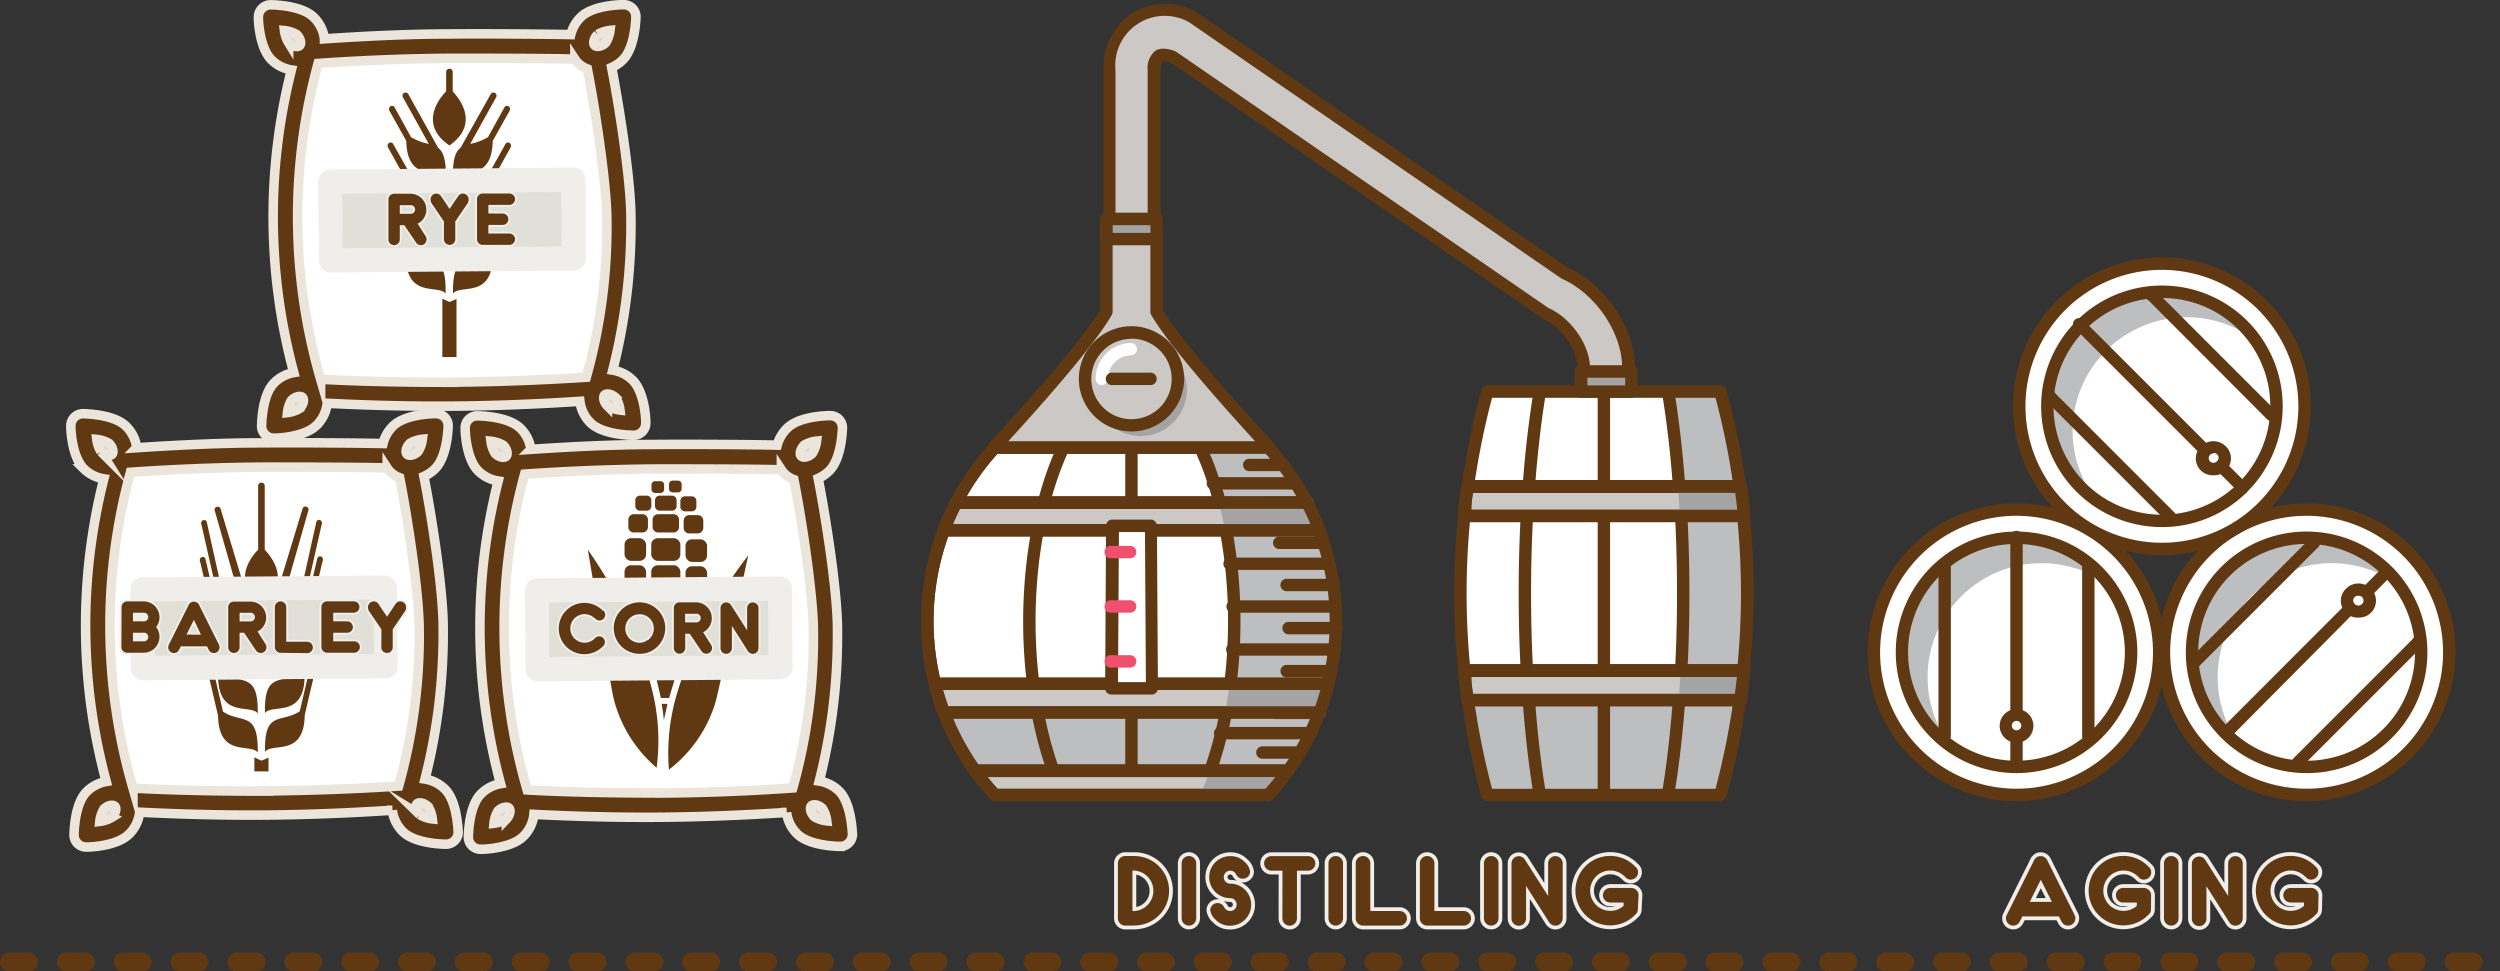 <svg id="Layer_1" data-name="Layer 1" xmlns="http://www.w3.org/2000/svg" viewBox="0 0 296.82 115.34"><rect x="0" y="0" width="296.82" height="115.34" fill="#333333" stroke="none"/><defs><style>.cls-1{fill:none;stroke:#603913;stroke-linecap:round;stroke-linejoin:round;stroke-width:2.25px;stroke-dasharray:2.25 4.5 2.25 4.5 2.25 4.5;}.cls-2{fill:#ccc8c5;}.cls-11,.cls-14,.cls-15,.cls-3{fill:#603913;}.cls-4{fill:#fff;}.cls-5{fill:#bcbec0;}.cls-6{fill:#8c756d;}.cls-7{fill:#a5a4a5;}.cls-8{fill:#8d5b24;}.cls-9{fill:#f04f6d;}.cls-10{fill:#ddd3c8;}.cls-11{stroke:#ece5db;stroke-width:1.13px;}.cls-11,.cls-14,.cls-15{stroke-miterlimit:10;}.cls-12{fill:#e0dfd8;}.cls-13{fill:#f0eeeb;}.cls-14,.cls-15{stroke:#f0eeeb;}.cls-14{stroke-width:0.23px;}.cls-15{stroke-width:0.45px;}</style></defs><title>KAVI_PICTO_1_Creating_Whisky</title><line class="cls-1" x1="1.13" y1="114.21" x2="295.69" y2="114.21"/><path class="cls-2" d="M242,187.58a2.65,2.65,0,0,1-2.65-2.65v-6.15c0-2.36-2.09-5.35-4.48-6.4L190.65,142a1.44,1.44,0,0,0-2.34,1.53v22.16a2.65,2.65,0,0,1-5.29,0V143.48a6.61,6.61,0,0,1,9.77-6.37L237,167.54c4.28,1.89,7.63,6.83,7.63,11.24v6.15A2.65,2.65,0,0,1,242,187.58Z" transform="translate(-51.32 -135.15)"/><path class="cls-3" d="M242,188.32a3.39,3.39,0,0,1-3.38-3.38v-6.15c0-2.06-1.92-4.79-4-5.72l-44.21-30.43c-.88-.39-1.07-.21-1.07-.21a1.68,1.68,0,0,0-.23,1.06v22.16a3.38,3.38,0,0,1-6.77,0V143.48a7.78,7.78,0,0,1,3.31-6.73,7.87,7.87,0,0,1,7.5-.31l44.21,30.43c4.53,2,8.07,7.23,8.07,11.92v6.15A3.39,3.39,0,0,1,242,188.32Zm-52.53-47.39a3.81,3.81,0,0,1,1.49.36l44.21,30.43c2.67,1.17,4.92,4.41,4.92,7.07v6.15a1.91,1.91,0,0,0,3.82,0v-6.15c0-4.15-3.16-8.79-7.2-10.57l-44.21-30.43a5.88,5.88,0,0,0-8.74,5.69v22.16a1.91,1.91,0,1,0,3.82,0V143.48a2.63,2.63,0,0,1,.91-2.3A1.76,1.76,0,0,1,189.45,140.93Z" transform="translate(-51.32 -135.15)"/><circle class="cls-4" cx="239.42" cy="77.44" r="16.94"/><path class="cls-3" d="M290.74,230.27a17.68,17.68,0,1,1,17.68-17.68A17.7,17.7,0,0,1,290.74,230.27Zm0-33.88a16.2,16.2,0,1,0,16.2,16.2A16.22,16.22,0,0,0,290.74,196.39Z" transform="translate(-51.32 -135.15)"/><path class="cls-5" d="M280.18,215.58a13.54,13.54,0,0,1,21.47-11,13.54,13.54,0,1,0-18.92,18.88A13.47,13.47,0,0,1,280.18,215.58Z" transform="translate(-51.32 -135.15)"/><path class="cls-6" d="M282.21,202.59v0Z" transform="translate(-51.32 -135.15)"/><path class="cls-3" d="M282.21,223.29a.74.74,0,0,1-.74-.74v-20a.74.74,0,1,1,1.47,0v20A.74.74,0,0,1,282.21,223.29Z" transform="translate(-51.32 -135.15)"/><path class="cls-6" d="M299.27,202.59v0Z" transform="translate(-51.32 -135.15)"/><path class="cls-3" d="M299.27,223.29a.74.74,0,0,1-.74-.74v-20a.74.74,0,1,1,1.47,0v20A.74.74,0,0,1,299.27,223.29Z" transform="translate(-51.32 -135.15)"/><path class="cls-6" d="M290.74,226.2v0Z" transform="translate(-51.32 -135.15)"/><path class="cls-3" d="M290.74,226.94a.74.74,0,0,1-.74-.74v-3.6a.74.74,0,1,1,1.47,0v3.6A.74.74,0,0,1,290.74,226.94Z" transform="translate(-51.32 -135.15)"/><path class="cls-6" d="M290.74,220v0Z" transform="translate(-51.32 -135.15)"/><path class="cls-3" d="M290.74,220.74A.74.74,0,0,1,290,220V199a.74.74,0,1,1,1.47,0v21A.74.74,0,0,1,290.74,220.74Z" transform="translate(-51.32 -135.15)"/><circle class="cls-4" cx="239.42" cy="86.15" r="1.3"/><path class="cls-3" d="M290.74,223.33a2,2,0,1,1,2-2A2,2,0,0,1,290.74,223.33Zm0-2.59a.56.56,0,1,0,.56.56A.56.56,0,0,0,290.74,220.74Z" transform="translate(-51.32 -135.15)"/><path class="cls-3" d="M290.74,226.94a14.34,14.34,0,1,1,14.34-14.34A14.36,14.36,0,0,1,290.74,226.94Zm0-27.21A12.87,12.87,0,1,0,303.6,212.6,12.88,12.88,0,0,0,290.74,199.73Z" transform="translate(-51.32 -135.15)"/><circle class="cls-4" cx="273.86" cy="77.44" r="16.94"/><path class="cls-3" d="M325.18,230.27a17.68,17.68,0,1,1,17.68-17.68A17.7,17.7,0,0,1,325.18,230.27Zm0-33.88a16.2,16.2,0,1,0,16.2,16.2A16.22,16.22,0,0,0,325.18,196.39Z" transform="translate(-51.32 -135.15)"/><path class="cls-5" d="M314.62,215.58a13.54,13.54,0,0,1,21.47-11,13.54,13.54,0,1,0-18.92,18.88A13.45,13.45,0,0,1,314.62,215.58Z" transform="translate(-51.32 -135.15)"/><path class="cls-6" d="M324.13,225.71l14.12-14.12Z" transform="translate(-51.32 -135.15)"/><path class="cls-3" d="M324.13,226.45a.74.74,0,0,1-.52-1.26l14.12-14.12a.74.74,0,1,1,1,1l-14.12,14.12A.73.73,0,0,1,324.13,226.45Z" transform="translate(-51.32 -135.15)"/><path class="cls-6" d="M312.07,213.64l14.12-14.12Z" transform="translate(-51.32 -135.15)"/><path class="cls-3" d="M312.07,214.38a.74.74,0,0,1-.52-1.26L325.67,199a.74.74,0,0,1,1,1l-14.12,14.12A.73.73,0,0,1,312.07,214.38Z" transform="translate(-51.32 -135.15)"/><path class="cls-6" d="M334.8,203l-2.55,2.55Z" transform="translate(-51.32 -135.15)"/><path class="cls-3" d="M332.25,206.27a.74.74,0,0,1-.52-1.26l2.55-2.55a.74.74,0,0,1,1,1L332.77,206A.74.74,0,0,1,332.25,206.27Z" transform="translate(-51.32 -135.15)"/><path class="cls-6" d="M330.42,207.36,315.58,222.2Z" transform="translate(-51.32 -135.15)"/><path class="cls-3" d="M315.58,222.93a.74.74,0,0,1-.52-1.26l14.83-14.84a.74.74,0,1,1,1,1L316.1,222.72A.73.73,0,0,1,315.58,222.93Z" transform="translate(-51.32 -135.15)"/><circle class="cls-4" cx="331.33" cy="206.44" r="1.3" transform="translate(-100.29 159.46) rotate(-44.98)"/><path class="cls-3" d="M331.33,208.48A2,2,0,0,1,329.9,205a2.08,2.08,0,0,1,2.87,0,2,2,0,0,1-1.44,3.47Zm0-2.59a.56.56,0,0,0-.4,1,.57.57,0,0,0,.79,0,.56.56,0,0,0-.39-1Z" transform="translate(-51.32 -135.15)"/><path class="cls-3" d="M325.18,226.94a14.34,14.34,0,1,1,10.14-4.2A14.25,14.25,0,0,1,325.18,226.94Zm0-27.21a12.87,12.87,0,1,0,9.1,3.77A12.79,12.79,0,0,0,325.18,199.73Z" transform="translate(-51.32 -135.15)"/><circle class="cls-4" cx="256.64" cy="48.24" r="16.94"/><path class="cls-3" d="M308,201.07a17.68,17.68,0,1,1,17.68-17.68A17.7,17.7,0,0,1,308,201.07Zm0-33.88a16.2,16.2,0,1,0,16.2,16.2A16.22,16.22,0,0,0,308,167.19Z" transform="translate(-51.32 -135.15)"/><path class="cls-5" d="M297.4,186.38a13.54,13.54,0,0,1,21.47-11A13.54,13.54,0,1,0,300,194.28,13.46,13.46,0,0,1,297.4,186.38Z" transform="translate(-51.32 -135.15)"/><path class="cls-6" d="M294.84,182.35,309,196.47Z" transform="translate(-51.32 -135.15)"/><path class="cls-3" d="M309,197.21a.73.73,0,0,1-.52-.22l-14.12-14.12a.74.74,0,1,1,1-1l14.12,14.12a.74.74,0,0,1-.52,1.26Z" transform="translate(-51.32 -135.15)"/><path class="cls-6" d="M306.91,170.28,321,184.4Z" transform="translate(-51.32 -135.15)"/><path class="cls-3" d="M321,185.14a.73.73,0,0,1-.52-.22L306.39,170.8a.74.74,0,1,1,1-1l14.12,14.12a.74.74,0,0,1-.52,1.26Z" transform="translate(-51.32 -135.15)"/><path class="cls-6" d="M317.58,193,315,190.46Z" transform="translate(-51.32 -135.15)"/><path class="cls-3" d="M317.58,193.75a.74.74,0,0,1-.52-.22L314.51,191a.74.74,0,1,1,1-1l2.55,2.55a.74.74,0,0,1-.52,1.26Z" transform="translate(-51.32 -135.15)"/><path class="cls-6" d="M313.19,188.63,298.36,173.8Z" transform="translate(-51.32 -135.15)"/><path class="cls-3" d="M313.19,189.37a.73.73,0,0,1-.52-.22l-14.84-14.84a.74.74,0,1,1,1-1l14.84,14.84a.74.74,0,0,1-.52,1.26Z" transform="translate(-51.32 -135.15)"/><circle class="cls-4" cx="314.11" cy="189.55" r="1.3" transform="translate(-93.35 142.48) rotate(-45)"/><path class="cls-3" d="M314.11,191.58a2,2,0,0,1-1.44-3.47,2.08,2.08,0,0,1,2.88,0,2,2,0,0,1-1.44,3.47Zm0-2.59a.55.55,0,0,0-.39.16.56.56,0,0,0,0,.79.57.57,0,0,0,.79,0,.56.56,0,0,0-.4-1Z" transform="translate(-51.32 -135.15)"/><path class="cls-3" d="M308,197.73a14.34,14.34,0,1,1,10.14-4.2A14.25,14.25,0,0,1,308,197.73Zm0-27.21a12.87,12.87,0,1,0,9.1,3.77A12.78,12.78,0,0,0,308,170.53Z" transform="translate(-51.32 -135.15)"/><path class="cls-4" d="M258.79,205.59c0,3.15-.15,6.23-.44,9.18-.11,1.2-.24,2.37-.4,3.52a74.39,74.39,0,0,1-2.37,11.25H227.92a74.3,74.3,0,0,1-2.37-11.25q-.24-1.72-.4-3.52c-.29-3-.43-6-.43-9.18s.15-6.24.43-9.19c.11-1.2.24-2.37.4-3.52a74.3,74.3,0,0,1,2.37-11.25h27.67A74.39,74.39,0,0,1,258,192.89c.16,1.15.29,2.32.4,3.52C258.64,199.36,258.79,202.43,258.79,205.59Z" transform="translate(-51.32 -135.15)"/><path class="cls-5" d="M249.22,181.64A148.84,148.84,0,0,1,251,205.59c0,2.27,0,4.5-.13,6.68a3.31,3.31,0,0,1-3,3.35H225.18a75.8,75.8,0,0,0,2.73,13.92h27.62a89.66,89.66,0,0,0,0-47.9Z" transform="translate(-51.32 -135.15)"/><path class="cls-3" d="M255.58,230.27H227.92a.74.74,0,0,1-.71-.53,91.73,91.73,0,0,1,0-48.32.74.74,0,0,1,.71-.53h27.66a.74.74,0,0,1,.71.53,91.73,91.73,0,0,1,0,48.32A.74.74,0,0,1,255.58,230.27Zm-27.11-1.47H255a90.65,90.65,0,0,0,0-46.42H228.47a90.65,90.65,0,0,0,0,46.42Z" transform="translate(-51.32 -135.15)"/><path class="cls-3" d="M232.61,215.51a.74.74,0,0,1-.74-.7c-.16-3-.24-6.06-.24-9.22s.08-6.27.24-9.23a.74.74,0,1,1,1.47.08c-.16,2.93-.24,6-.24,9.15s.08,6.21.24,9.14a.74.74,0,0,1-.7.78Z" transform="translate(-51.32 -135.15)"/><path class="cls-3" d="M234.14,230.27a.74.74,0,0,1-.73-.62c-.58-3.51-1-7.31-1.31-11.31a.74.74,0,0,1,1.47-.11c.29,4,.73,7.72,1.3,11.18a.74.74,0,0,1-.61.85Z" transform="translate(-51.32 -135.15)"/><path class="cls-3" d="M232.83,193.62h-.05a.74.74,0,0,1-.68-.79c.29-4,.74-7.81,1.31-11.31a.74.74,0,0,1,1.46.24c-.57,3.46-1,7.23-1.3,11.18A.74.74,0,0,1,232.83,193.62Z" transform="translate(-51.32 -135.15)"/><path class="cls-3" d="M250.67,193.62a.74.74,0,0,1-.73-.68c-.29-4-.73-7.73-1.3-11.18a.74.74,0,0,1,1.46-.24c.58,3.5,1,7.3,1.31,11.31a.74.74,0,0,1-.68.79Z" transform="translate(-51.32 -135.15)"/><path class="cls-3" d="M249.36,230.27h-.12a.74.74,0,0,1-.61-.85c.57-3.45,1-7.21,1.3-11.18a.74.74,0,0,1,1.47.11c-.29,4-.74,7.82-1.31,11.31A.74.74,0,0,1,249.36,230.27Z" transform="translate(-51.32 -135.15)"/><path class="cls-3" d="M250.89,215.51h0a.74.74,0,0,1-.7-.78c.16-3,.24-6,.24-9.14s-.08-6.19-.24-9.15a.74.74,0,1,1,1.47-.08c.16,3,.24,6.09.24,9.23s-.08,6.23-.24,9.22A.74.74,0,0,1,250.89,215.51Z" transform="translate(-51.32 -135.15)"/><path class="cls-3" d="M241.75,215.51a.74.74,0,0,1-.74-.74V196.4a.74.74,0,1,1,1.47,0v18.37A.74.74,0,0,1,241.75,215.51Z" transform="translate(-51.32 -135.15)"/><path class="cls-3" d="M241.75,230.27a.74.74,0,0,1-.74-.74V218.29a.74.74,0,1,1,1.47,0v11.25A.74.74,0,0,1,241.75,230.27Z" transform="translate(-51.32 -135.15)"/><path class="cls-3" d="M241.75,193.62a.74.74,0,0,1-.74-.74V181.64a.74.74,0,1,1,1.47,0v11.25A.74.74,0,0,1,241.75,193.62Z" transform="translate(-51.32 -135.15)"/><path class="cls-2" d="M258.35,196.4h-33.2c.11-1.2.24-2.37.4-3.52H258C258.11,194,258.24,195.21,258.35,196.4Z" transform="translate(-51.32 -135.15)"/><path class="cls-3" d="M258.37,197.14H225.15a.74.74,0,0,1-.73-.8c.1-1.17.24-2.37.41-3.55a.74.74,0,0,1,.73-.64H258a.74.74,0,0,1,.73.64c.16,1.15.29,2.29.39,3.4a.75.75,0,0,1,0,.21A.74.74,0,0,1,258.37,197.14ZM226,195.67h31.58c-.07-.67-.15-1.35-.24-2H226.2C226.11,194.31,226,195,226,195.67Z" transform="translate(-51.32 -135.15)"/><path class="cls-2" d="M258.35,214.77c-.11,1.2-.24,2.37-.4,3.52h-32.4q-.24-1.72-.4-3.52Z" transform="translate(-51.32 -135.15)"/><path class="cls-3" d="M258,219h-32.4a.74.74,0,0,1-.73-.64c-.17-1.19-.3-2.39-.41-3.55a.74.74,0,0,1,.73-.8h33.2a.74.74,0,0,1,.73.8c-.1,1.15-.24,2.35-.4,3.55A.74.74,0,0,1,258,219Zm-31.75-1.47H257.3c.09-.69.17-1.37.24-2H226C226,216.18,226.11,216.86,226.2,217.55Z" transform="translate(-51.32 -135.15)"/><path class="cls-7" d="M258.35,196.4q-.17-1.79-.41-3.52h-7.39l.22,3.52Z" transform="translate(-51.32 -135.15)"/><path class="cls-7" d="M250.63,218.29h7.31q.24-1.72.41-3.52h-7.48Z" transform="translate(-51.32 -135.15)"/><path class="cls-3" d="M258.37,197.14H225.15a.74.74,0,0,1-.73-.8c.1-1.17.24-2.37.41-3.55a.74.74,0,0,1,.73-.64H258a.74.74,0,0,1,.73.64c.16,1.15.29,2.29.39,3.4a.75.75,0,0,1,0,.21A.74.74,0,0,1,258.37,197.14ZM226,195.67h31.58c-.07-.67-.15-1.35-.24-2H226.2C226.11,194.31,226,195,226,195.67Z" transform="translate(-51.32 -135.15)"/><path class="cls-3" d="M258,219h-32.4a.74.74,0,0,1-.73-.64c-.17-1.19-.3-2.39-.41-3.55a.74.74,0,0,1,.73-.8h33.2a.74.74,0,0,1,.73.8c-.1,1.15-.24,2.35-.4,3.55A.74.74,0,0,1,258,219Zm-31.75-1.47H257.3c.09-.69.17-1.37.24-2H226C226,216.18,226.11,216.86,226.2,217.55Z" transform="translate(-51.32 -135.15)"/><path class="cls-4" d="M209.85,207.15a30.88,30.88,0,0,1-.85,9.18,30.2,30.2,0,0,1-1.06,3.4,29.86,29.86,0,0,1-3.71,6.93H167.09a29.86,29.86,0,0,1-3.71-6.93,30.86,30.86,0,0,1,0-21.63,30.27,30.27,0,0,1,1.46-3.28,29.71,29.71,0,0,1,4.59-6.52h32.46a29.74,29.74,0,0,1,4.59,6.52,30.24,30.24,0,0,1,1.46,3.28A30.72,30.72,0,0,1,209.85,207.15Z" transform="translate(-51.32 -135.15)"/><path class="cls-3" d="M204.61,227.41h-37.9l-.22-.31a30.62,30.62,0,0,1-3.8-7.11,31.39,31.39,0,0,1,1.5-25.51,30.49,30.49,0,0,1,4.7-6.68l.22-.24h33.11l.22.24a30.49,30.49,0,0,1,4.7,6.68,31.07,31.07,0,0,1,1.5,3.36,31.62,31.62,0,0,1,1.08,18.67,31,31,0,0,1-1.08,3.48,30.62,30.62,0,0,1-3.8,7.11Zm-37.14-1.47h36.39a29.16,29.16,0,0,0,3.4-6.46,29.61,29.61,0,0,0,1-3.32,30.15,30.15,0,0,0-1-17.8,29.49,29.49,0,0,0-1.43-3.2,29,29,0,0,0-4.26-6.12H169.75a29,29,0,0,0-4.26,6.12,29.54,29.54,0,0,0-1.42,3.2,30.05,30.05,0,0,0,0,21.11A29.17,29.17,0,0,0,167.47,225.93Z" transform="translate(-51.32 -135.15)"/><path class="cls-5" d="M193.78,188.3c3.67,7.91,4.82,19,3.45,28.85H162.54a30,30,0,0,0,4.55,9.51h37.15a30.58,30.58,0,0,0-2.34-38.37Z" transform="translate(-51.32 -135.15)"/><path class="cls-8" d="M204.21,227.44h-9.27a.74.74,0,0,1,0-1.47h9.27a.74.74,0,0,1,0,1.47Z" transform="translate(-51.32 -135.15)"/><path class="cls-3" d="M209.14,202.82H197.4a.74.74,0,1,1,0-1.47h11.74a.74.74,0,0,1,0,1.47Z" transform="translate(-51.32 -135.15)"/><path class="cls-3" d="M209.72,213h-12a.74.74,0,1,1,0-1.47h12a.74.74,0,1,1,0,1.47Z" transform="translate(-51.32 -135.15)"/><path class="cls-8" d="M208.73,218.08H197.2a.74.74,0,0,1,0-1.47h11.53a.74.74,0,0,1,0,1.47Z" transform="translate(-51.32 -135.15)"/><path class="cls-3" d="M206.9,222.93H196.28a.74.74,0,1,1,0-1.47H206.9a.74.74,0,1,1,0,1.47Z" transform="translate(-51.32 -135.15)"/><path class="cls-8" d="M203.12,228.87h-7.84a.74.74,0,0,1,0-1.47h7.84a.74.74,0,0,1,0,1.47Z" transform="translate(-51.32 -135.15)"/><path class="cls-8" d="M201.89,189h-8.11a.74.74,0,0,1,0-1.47h8.11a.74.74,0,0,1,0,1.47Z" transform="translate(-51.32 -135.15)"/><path class="cls-3" d="M205.16,193.27h-9.75a.74.74,0,1,1,0-1.47h9.75a.74.74,0,0,1,0,1.47Z" transform="translate(-51.32 -135.15)"/><path class="cls-8" d="M207.58,197.91h-11a.74.74,0,1,1,0-1.47h11a.74.74,0,0,1,0,1.47Z" transform="translate(-51.32 -135.15)"/><path class="cls-3" d="M209.85,207.9H197.76a.74.74,0,1,1,0-1.47h12.09a.74.74,0,0,1,0,1.47Z" transform="translate(-51.32 -135.15)"/><path class="cls-3" d="M209.6,205.34h-5.43a.74.74,0,1,1,0-1.47h5.43a.74.74,0,1,1,0,1.47Z" transform="translate(-51.32 -135.15)"/><path class="cls-3" d="M209.33,215.57H204a.74.74,0,0,1,0-1.47h5.37a.74.74,0,0,1,0,1.47Z" transform="translate(-51.32 -135.15)"/><path class="cls-8" d="M207.92,220.53h-5a.74.74,0,1,1,0-1.47h5a.74.74,0,1,1,0,1.47Z" transform="translate(-51.32 -135.15)"/><path class="cls-3" d="M205.66,225.23h-4.54a.74.74,0,0,1,0-1.47h4.54a.74.74,0,0,1,0,1.47Z" transform="translate(-51.32 -135.15)"/><path class="cls-3" d="M203.63,191.09h-4.07a.74.74,0,0,1,0-1.47h4.07a.74.74,0,0,1,0,1.47Z" transform="translate(-51.32 -135.15)"/><path class="cls-8" d="M206.47,195.54h-4.72a.74.74,0,1,1,0-1.47h4.72a.74.74,0,1,1,0,1.47Z" transform="translate(-51.32 -135.15)"/><path class="cls-3" d="M208.46,200.33h-5.17a.74.74,0,1,1,0-1.47h5.17a.74.74,0,0,1,0,1.47Z" transform="translate(-51.32 -135.15)"/><path class="cls-3" d="M209.89,210.46H204.4a.74.74,0,1,1,0-1.47h5.49a.74.74,0,1,1,0,1.47Z" transform="translate(-51.32 -135.15)"/><path class="cls-3" d="M176.38,227.41a.74.74,0,0,1-.69-.49c-4.27-11.86-3.76-28.23,1.2-38.93a.74.74,0,1,1,1.34.62c-4.81,10.37-5.29,26.27-1.15,37.81a.74.74,0,0,1-.69,1Z" transform="translate(-51.32 -135.15)"/><path class="cls-3" d="M195,227.41a.74.74,0,0,1-.69-1c4.15-11.53,3.66-27.43-1.15-37.81a.74.74,0,0,1,1.34-.62c5,10.69,5.46,27.06,1.2,38.93A.74.74,0,0,1,195,227.41Z" transform="translate(-51.32 -135.15)"/><path class="cls-3" d="M185.66,227.41h0a.74.74,0,0,1-.74-.74c0-11.5,0-27.77,0-38.37a.74.74,0,1,1,1.47,0c0,10.6,0,26.87,0,38.37A.74.74,0,0,1,185.66,227.41Z" transform="translate(-51.32 -135.15)"/><path class="cls-3" d="M204.24,227.41H167.09a.74.74,0,0,1-.6-.31,31.31,31.31,0,0,1,2.4-39.3.74.74,0,0,1,.54-.24h32.46a.74.74,0,0,1,.54.24,31.31,31.31,0,0,1,2.4,39.3A.74.74,0,0,1,204.24,227.41Zm-36.77-1.47h36.39A29.85,29.85,0,0,0,201.57,189H169.76a29.85,29.85,0,0,0-2.29,36.89Z" transform="translate(-51.32 -135.15)"/><path class="cls-2" d="M207.94,198.1H163.38a30.27,30.27,0,0,1,1.46-3.28h41.64A30.24,30.24,0,0,1,207.94,198.1Z" transform="translate(-51.32 -135.15)"/><path class="cls-3" d="M208,198.84H163.38a.74.74,0,0,1-.69-1,31.18,31.18,0,0,1,1.5-3.36.74.74,0,0,1,.65-.4h41.64a.74.74,0,0,1,.65.4,31.23,31.23,0,0,1,1.45,3.23.74.74,0,0,1-.63,1.13Zm-43.49-1.47h42.39c-.26-.61-.53-1.21-.83-1.8H165.29C165,196.15,164.72,196.75,164.47,197.37Z" transform="translate(-51.32 -135.15)"/><path class="cls-7" d="M206.48,194.82H196.07l.73,3.28h11.14A30.24,30.24,0,0,0,206.48,194.82Z" transform="translate(-51.32 -135.15)"/><path class="cls-2" d="M209,216.33a30.2,30.2,0,0,1-1.06,3.4H163.38a30.66,30.66,0,0,1-1.06-3.4Z" transform="translate(-51.32 -135.15)"/><path class="cls-3" d="M207.94,220.47H163.38a.74.74,0,0,1-.69-.48,31.41,31.41,0,0,1-1.08-3.48.74.74,0,0,1,.72-.91H209a.74.74,0,0,1,.72.91,31,31,0,0,1-1.08,3.48A.74.74,0,0,1,207.94,220.47Zm-44-1.47h43.53c.23-.63.43-1.28.61-1.93H163.28C163.46,217.72,163.67,218.37,163.9,219Z" transform="translate(-51.32 -135.15)"/><path class="cls-7" d="M197.33,216.33l-.53,3.4h11.14a30.2,30.2,0,0,0,1.06-3.4Z" transform="translate(-51.32 -135.15)"/><path class="cls-2" d="M204.24,226.67a29.69,29.69,0,0,1-2.34,2.86H169.43a29.67,29.67,0,0,1-2.34-2.86Z" transform="translate(-51.32 -135.15)"/><path class="cls-3" d="M201.89,230.27H169.43a.74.74,0,0,1-.54-.24,30.64,30.64,0,0,1-2.4-2.94.74.74,0,0,1,.6-1.17h37.15a.74.74,0,0,1,.6,1.17,30.6,30.6,0,0,1-2.4,2.94A.74.74,0,0,1,201.89,230.27Zm-32.14-1.47h31.81q.61-.68,1.18-1.39H168.57Q169.14,228.12,169.76,228.8Z" transform="translate(-51.32 -135.15)"/><path class="cls-3" d="M208,198.84H163.38a.74.74,0,0,1-.69-1,31.18,31.18,0,0,1,1.5-3.36.74.74,0,0,1,.65-.4h41.64a.74.74,0,0,1,.65.4,31.23,31.23,0,0,1,1.45,3.23.74.74,0,0,1-.63,1.13Zm-43.49-1.47h42.39c-.26-.61-.53-1.21-.83-1.8H165.29C165,196.15,164.72,196.75,164.47,197.37Z" transform="translate(-51.32 -135.15)"/><path class="cls-3" d="M207.94,220.47H163.38a.74.74,0,0,1-.69-.48,31.41,31.41,0,0,1-1.08-3.48.74.74,0,0,1,.72-.91H209a.74.74,0,0,1,.72.91,31,31,0,0,1-1.08,3.48A.74.74,0,0,1,207.94,220.47Zm-44-1.47h43.53c.23-.63.43-1.28.61-1.93H163.28C163.46,217.72,163.67,218.37,163.9,219Z" transform="translate(-51.32 -135.15)"/><path class="cls-7" d="M195,226.67l-1.17,2.86h8.11a29.69,29.69,0,0,0,2.34-2.86Z" transform="translate(-51.32 -135.15)"/><path class="cls-3" d="M201.89,230.27H169.43a.74.74,0,0,1-.54-.24,30.64,30.64,0,0,1-2.4-2.94.74.74,0,0,1,.6-1.17h37.15a.74.74,0,0,1,.6,1.17,30.6,30.6,0,0,1-2.4,2.94A.74.74,0,0,1,201.89,230.27Zm-32.14-1.47h31.81q.61-.68,1.18-1.39H168.57Q169.14,228.12,169.76,228.8Z" transform="translate(-51.32 -135.15)"/><path class="cls-4" d="M187.94,197.58h-4.56l-.11,19.3h4.79Z" transform="translate(-51.32 -135.15)"/><path class="cls-3" d="M188.06,217.61h-4.79a.74.74,0,0,1-.74-.74l.11-19.3a.74.74,0,0,1,.74-.73h4.56a.74.74,0,0,1,.74.73l.12,19.3a.74.74,0,0,1-.74.74Zm-4-1.47h3.31l-.11-17.82h-3.09Z" transform="translate(-51.32 -135.15)"/><path class="cls-9" d="M185.58,201.43h-2.3a.74.74,0,1,1,0-1.47h2.3a.74.74,0,0,1,0,1.47Z" transform="translate(-51.32 -135.15)"/><path class="cls-9" d="M185.58,207.89h-2.3a.74.74,0,1,1,0-1.47h2.3a.74.74,0,0,1,0,1.47Z" transform="translate(-51.32 -135.15)"/><path class="cls-9" d="M185.58,214.41h-2.3a.74.74,0,1,1,0-1.47h2.3a.74.74,0,0,1,0,1.47Z" transform="translate(-51.32 -135.15)"/><path class="cls-2" d="M188.64,172.2v-8.67h-6v8.67c-2.58,4.55-13.37,16.11-13.37,16.11H202S191.22,176.75,188.64,172.2Z" transform="translate(-51.32 -135.15)"/><path class="cls-3" d="M202,189h-32.7a.74.74,0,0,1-.54-1.24c.11-.11,10.51-11.26,13.17-15.8v-8.47a.74.74,0,0,1,.74-.74h6a.74.74,0,0,1,.74.74V172c2.67,4.54,13.07,15.69,13.17,15.8A.74.74,0,0,1,202,189Zm-31-1.47h29.33c-2.87-3.13-10.21-11.27-12.33-15a.73.73,0,0,1-.1-.36v-7.93h-4.48v7.93a.73.73,0,0,1-.1.36C181.21,176.3,173.87,184.44,171,187.57Z" transform="translate(-51.32 -135.15)"/><circle class="cls-7" cx="135.41" cy="46.26" r="5.51"/><circle class="cls-2" cx="134.34" cy="44.98" r="5.51"/><path class="cls-3" d="M185.66,186.38a6.25,6.25,0,1,1,6.25-6.25A6.25,6.25,0,0,1,185.66,186.38Zm0-11a4.77,4.77,0,1,0,4.77,4.77A4.78,4.78,0,0,0,185.66,175.36Z" transform="translate(-51.32 -135.15)"/><path class="cls-4" d="M182.14,180.87a.74.74,0,0,1-.74-.74,4.27,4.27,0,0,1,4.26-4.26.74.74,0,0,1,0,1.47,2.79,2.79,0,0,0-2.79,2.79A.74.74,0,0,1,182.14,180.87Z" transform="translate(-51.32 -135.15)"/><path class="cls-3" d="M188,180.87h-4.74a.74.74,0,0,1,0-1.47H188a.74.74,0,0,1,0,1.47Z" transform="translate(-51.32 -135.15)"/><rect class="cls-7" x="131.36" y="25.99" width="5.95" height="2.39"/><path class="cls-3" d="M188.64,164.27h-6a.74.74,0,0,1-.74-.74v-2.39a.74.74,0,0,1,.74-.74h6a.74.74,0,0,1,.74.74v2.39A.74.74,0,0,1,188.64,164.27Zm-5.21-1.47h4.48v-.91h-4.48Z" transform="translate(-51.32 -135.15)"/><rect class="cls-7" x="187.68" y="44.1" width="5.95" height="2.39"/><path class="cls-3" d="M245,182.38H239a.74.74,0,0,1-.74-.74v-2.39a.74.74,0,0,1,.74-.74H245a.74.74,0,0,1,.74.74v2.39A.74.74,0,0,1,245,182.38Zm-5.21-1.47h4.48V180h-4.48Z" transform="translate(-51.32 -135.15)"/><path class="cls-4" d="M119.57,142.14c-3.24-.09-11.57-.12-14.72-.1-5.25,0-10.55.25-15.76.61a69.35,69.35,0,0,0,.3,37.5c5.23.28,10.53.4,15.77.36s10.53-.24,15.76-.61a66.6,66.6,0,0,0,2.44-18.77c0-4.51-1.48-13.66-2.32-17.84a3.18,3.18,0,0,1-1.15-.74A3.14,3.14,0,0,1,119.57,142.14Z" transform="translate(-51.32 -135.15)"/><path class="cls-10" d="M86.9,140.54c.22-.23.12-.85-.34-1.3a3.64,3.64,0,0,0-1.47-.48,3.59,3.59,0,0,0,.51,1.46C86.06,140.68,86.68,140.77,86.9,140.54Z" transform="translate(-51.32 -135.15)"/><path class="cls-10" d="M123.25,140.22a3.59,3.59,0,0,0,.51-1.46,3.64,3.64,0,0,0-1.47.48c-.46.46-.56,1.07-.34,1.3S122.78,140.68,123.25,140.22Z" transform="translate(-51.32 -135.15)"/><path class="cls-10" d="M124.92,183.81a3.6,3.6,0,0,0-.51-1.47c-.46-.45-1.08-.54-1.31-.32s-.12.85.34,1.3A3.59,3.59,0,0,0,124.92,183.81Z" transform="translate(-51.32 -135.15)"/><path class="cls-10" d="M87.23,182.31c-.23-.22-.84-.12-1.3.34a3.59,3.59,0,0,0-.48,1.47,3.58,3.58,0,0,0,1.47-.51C87.37,183.15,87.46,182.53,87.23,182.31Z" transform="translate(-51.32 -135.15)"/><path class="cls-11" d="M126.43,180.29a4.31,4.31,0,0,0-2.36-1.19,70.3,70.3,0,0,0,2.16-18c0-4.55-1.41-13.43-2.29-17.94a4.46,4.46,0,0,0,1.32-.9c1.32-1.3,1.53-4.21,1.56-5.06a1.44,1.44,0,0,0-.41-1.06h0a1.44,1.44,0,0,0-1.05-.43c-.86,0-3.77.17-5.09,1.48a4.37,4.37,0,0,0-1.18,2.07c-3.58-.08-11.23-.11-14.25-.08-5,0-10,.25-15,.58a4.3,4.3,0,0,0-1.27-2.56c-1.32-1.3-4.23-1.46-5.09-1.48a1.44,1.44,0,0,0-1.05.43h0A1.44,1.44,0,0,0,82,137.2c0,.86.24,3.76,1.56,5.06a4.32,4.32,0,0,0,2.36,1.19,71.22,71.22,0,0,0,.28,35.94,4.32,4.32,0,0,0-2.34,1.23c-1.3,1.32-1.46,4.23-1.48,5.09a1.44,1.44,0,0,0,1.49,1.46c.86,0,3.77-.23,5.07-1.56a4.3,4.3,0,0,0,1.23-2.58c5,.25,10,.38,15,.34s10-.25,15-.57a4.31,4.31,0,0,0,1.27,2.56c1.32,1.3,4.23,1.46,5.09,1.47a1.44,1.44,0,0,0,1.46-1.49C128,184.5,127.75,181.6,126.43,180.29Zm-4.15-41.05a3.64,3.64,0,0,1,1.47-.48,3.59,3.59,0,0,1-.51,1.46c-.46.46-1.08.55-1.31.32S121.82,139.7,122.28,139.24Zm-36.68,1a3.59,3.59,0,0,1-.51-1.46,3.64,3.64,0,0,1,1.47.48c.46.46.56,1.07.34,1.3S86.06,140.68,85.6,140.22Zm1.32,43.39a3.58,3.58,0,0,1-1.47.51,3.59,3.59,0,0,1,.48-1.47c.46-.46,1.07-.56,1.3-.34S87.37,183.15,86.92,183.61Zm18.24-3.09c-5.24,0-10.54-.08-15.77-.36a69.35,69.35,0,0,1-.3-37.5c5.21-.36,10.51-.57,15.76-.61,3.15,0,11.48,0,14.72.1a3.14,3.14,0,0,0,.33.42,3.18,3.18,0,0,0,1.15.74c.84,4.18,2.28,13.33,2.32,17.84a66.6,66.6,0,0,1-2.44,18.77C115.68,180.27,110.39,180.48,105.16,180.52Zm18.29,2.81c-.46-.46-.56-1.08-.34-1.3s.84-.14,1.31.32a3.6,3.6,0,0,1,.51,1.47A3.59,3.59,0,0,1,123.45,183.33Z" transform="translate(-51.32 -135.15)"/><path class="cls-4" d="M97.28,190.69c-3.24-.09-11.57-.12-14.72-.1-5.25,0-10.55.25-15.76.61a69.35,69.35,0,0,0,.3,37.5c5.23.28,10.53.4,15.77.36s10.53-.24,15.76-.61a66.6,66.6,0,0,0,2.44-18.77c0-4.51-1.48-13.66-2.32-17.84a3.18,3.18,0,0,1-1.15-.74A3.12,3.12,0,0,1,97.28,190.69Z" transform="translate(-51.32 -135.15)"/><path class="cls-10" d="M64.61,189.09c.22-.23.12-.85-.34-1.3a3.64,3.64,0,0,0-1.47-.48,3.59,3.59,0,0,0,.51,1.46C63.77,189.22,64.39,189.31,64.61,189.09Z" transform="translate(-51.32 -135.15)"/><path class="cls-10" d="M101,188.77a3.59,3.59,0,0,0,.51-1.46,3.64,3.64,0,0,0-1.47.48c-.46.46-.56,1.07-.34,1.3S100.49,189.22,101,188.77Z" transform="translate(-51.32 -135.15)"/><path class="cls-10" d="M102.63,232.35a3.6,3.6,0,0,0-.51-1.47c-.46-.45-1.08-.54-1.31-.32s-.12.85.34,1.3A3.59,3.59,0,0,0,102.63,232.35Z" transform="translate(-51.32 -135.15)"/><path class="cls-10" d="M64.94,230.85c-.23-.22-.84-.12-1.3.34a3.59,3.59,0,0,0-.48,1.47,3.58,3.58,0,0,0,1.47-.51C65.08,231.69,65.17,231.07,64.94,230.85Z" transform="translate(-51.32 -135.15)"/><path class="cls-11" d="M104.14,228.84a4.31,4.31,0,0,0-2.36-1.19,70.3,70.3,0,0,0,2.16-18c0-4.55-1.41-13.43-2.29-17.94a4.46,4.46,0,0,0,1.32-.9c1.32-1.3,1.53-4.21,1.56-5.06a1.44,1.44,0,0,0-.41-1.06h0a1.44,1.44,0,0,0-1.05-.43c-.86,0-3.77.17-5.09,1.48a4.37,4.37,0,0,0-1.18,2.07c-3.58-.08-11.23-.11-14.25-.08-5,0-10,.25-15,.58a4.3,4.3,0,0,0-1.27-2.56c-1.32-1.3-4.23-1.46-5.09-1.48a1.44,1.44,0,0,0-1.05.43h0a1.43,1.43,0,0,0-.41,1.06c0,.86.24,3.76,1.56,5.06A4.32,4.32,0,0,0,63.65,192a71.22,71.22,0,0,0,.28,35.94,4.32,4.32,0,0,0-2.34,1.23c-1.3,1.32-1.46,4.23-1.48,5.09a1.44,1.44,0,0,0,1.49,1.46c.86,0,3.77-.23,5.07-1.56a4.3,4.3,0,0,0,1.23-2.58c5,.25,10,.38,15,.34s10-.25,15-.57a4.31,4.31,0,0,0,1.27,2.56c1.32,1.3,4.23,1.46,5.09,1.47a1.44,1.44,0,0,0,1.46-1.49C105.66,233,105.46,230.14,104.14,228.84ZM100,187.78a3.64,3.64,0,0,1,1.47-.48,3.59,3.59,0,0,1-.51,1.46c-.46.46-1.08.55-1.31.32S99.53,188.24,100,187.78Zm-36.68,1a3.59,3.59,0,0,1-.51-1.46,3.64,3.64,0,0,1,1.47.48c.46.46.56,1.07.34,1.3S63.77,189.22,63.31,188.77Zm1.32,43.39a3.58,3.58,0,0,1-1.47.51,3.59,3.59,0,0,1,.48-1.47c.46-.46,1.07-.56,1.3-.34S65.08,231.69,64.62,232.16Zm18.24-3.09c-5.24,0-10.54-.08-15.77-.36a69.35,69.35,0,0,1-.3-37.5c5.21-.36,10.51-.57,15.76-.61,3.15,0,11.48,0,14.72.1a3.12,3.12,0,0,0,.33.42,3.18,3.18,0,0,0,1.15.74c.84,4.18,2.28,13.33,2.32,17.84a66.6,66.6,0,0,1-2.44,18.77C93.39,228.82,88.1,229,82.87,229.06Zm18.29,2.81c-.46-.46-.56-1.08-.34-1.3s.84-.14,1.31.32a3.6,3.6,0,0,1,.51,1.47A3.59,3.59,0,0,1,101.15,231.87Z" transform="translate(-51.32 -135.15)"/><path class="cls-4" d="M144.09,190.93c-3.24-.09-11.57-.12-14.72-.1-5.25,0-10.55.25-15.76.61a69.35,69.35,0,0,0,.3,37.5c5.23.28,10.53.4,15.77.36s10.53-.24,15.76-.61a66.6,66.6,0,0,0,2.44-18.77c0-4.51-1.48-13.66-2.32-17.84a3.18,3.18,0,0,1-1.15-.74A3.14,3.14,0,0,1,144.09,190.93Z" transform="translate(-51.32 -135.15)"/><path class="cls-10" d="M111.42,189.33c.22-.23.12-.85-.34-1.3a3.64,3.64,0,0,0-1.47-.48,3.59,3.59,0,0,0,.51,1.46C110.58,189.47,111.2,189.56,111.42,189.33Z" transform="translate(-51.32 -135.15)"/><path class="cls-10" d="M147.77,189a3.59,3.59,0,0,0,.51-1.46,3.64,3.64,0,0,0-1.47.48c-.46.46-.56,1.07-.34,1.3S147.3,189.47,147.77,189Z" transform="translate(-51.32 -135.15)"/><path class="cls-10" d="M149.44,232.6a3.6,3.6,0,0,0-.51-1.47c-.46-.45-1.08-.54-1.31-.32s-.12.85.34,1.3A3.59,3.59,0,0,0,149.44,232.6Z" transform="translate(-51.32 -135.15)"/><path class="cls-10" d="M111.75,231.1c-.23-.22-.84-.12-1.3.34a3.59,3.59,0,0,0-.48,1.47,3.59,3.59,0,0,0,1.47-.51C111.89,231.94,112,231.32,111.75,231.1Z" transform="translate(-51.32 -135.15)"/><path class="cls-11" d="M150.95,229.08a4.31,4.31,0,0,0-2.36-1.19,70.3,70.3,0,0,0,2.16-18c0-4.55-1.41-13.43-2.29-17.94a4.46,4.46,0,0,0,1.32-.9c1.32-1.3,1.53-4.21,1.56-5.06a1.44,1.44,0,0,0-.41-1.06h0a1.44,1.44,0,0,0-1.05-.43c-.86,0-3.77.17-5.09,1.48A4.37,4.37,0,0,0,143.6,188c-3.58-.08-11.23-.11-14.25-.08-5,0-10,.25-15,.58A4.3,4.3,0,0,0,113.1,186c-1.32-1.3-4.23-1.46-5.09-1.48a1.44,1.44,0,0,0-1.05.43h0a1.43,1.43,0,0,0-.41,1.06c0,.86.24,3.76,1.56,5.06a4.32,4.32,0,0,0,2.36,1.19,71.21,71.21,0,0,0,.28,35.94,4.32,4.32,0,0,0-2.34,1.23c-1.3,1.32-1.46,4.23-1.48,5.09a1.44,1.44,0,0,0,1.49,1.46c.86,0,3.77-.23,5.07-1.56a4.3,4.3,0,0,0,1.22-2.58c5,.25,10,.38,15,.34s10-.25,15-.57a4.31,4.31,0,0,0,1.27,2.56c1.32,1.3,4.23,1.46,5.09,1.47a1.44,1.44,0,0,0,1.46-1.49C152.47,233.3,152.27,230.39,150.95,229.08ZM146.8,188a3.64,3.64,0,0,1,1.47-.48,3.59,3.59,0,0,1-.51,1.46c-.46.46-1.08.55-1.31.32S146.34,188.49,146.8,188Zm-36.68,1a3.59,3.59,0,0,1-.51-1.46,3.64,3.64,0,0,1,1.47.48c.46.46.56,1.07.34,1.3S110.58,189.47,110.12,189Zm1.32,43.39a3.59,3.59,0,0,1-1.47.51,3.59,3.59,0,0,1,.48-1.47c.46-.46,1.07-.56,1.3-.34S111.89,231.94,111.44,232.41Zm18.24-3.09c-5.24,0-10.54-.08-15.77-.36a69.35,69.35,0,0,1-.3-37.5c5.21-.36,10.51-.57,15.76-.61,3.15,0,11.48,0,14.72.1a3.14,3.14,0,0,0,.33.42,3.18,3.18,0,0,0,1.15.74c.84,4.18,2.28,13.33,2.32,17.84a66.6,66.6,0,0,1-2.44,18.77C140.2,229.07,134.91,229.27,129.68,229.31ZM148,232.12c-.46-.46-.56-1.08-.34-1.3s.84-.14,1.31.32a3.6,3.6,0,0,1,.51,1.47A3.59,3.59,0,0,1,148,232.12Z" transform="translate(-51.32 -135.15)"/><g id="RYE"><g id="RYE-2" data-name="RYE"><path id="stem" class="cls-3" d="M104.7,171a9.12,9.12,0,0,1-.86-.4v6.94h1.68v-6.91C105.4,170.72,104.7,171,104.7,171Z" transform="translate(-51.32 -135.15)"/><g id="grains"><path class="cls-3" d="M100.12,165.2,98,161.43a.34.34,0,0,0-.49-.13.41.41,0,0,0-.12.54l2.12,3.81c.09,5,3.84,3.22,4.71,4.36C104.36,165,102.34,166.67,100.12,165.2Z" transform="translate(-51.32 -135.15)"/><path class="cls-3" d="M111.82,161.3a.34.34,0,0,0-.49.13l-2.1,3.77C107,166.67,105,165,105.11,170c.87-1.14,4.63.66,4.71-4.36l2.12-3.81A.41.41,0,0,0,111.82,161.3Z" transform="translate(-51.32 -135.15)"/><path class="cls-3" d="M100.12,160.61,98,156.84a.34.34,0,0,0-.49-.13.41.41,0,0,0-.12.54l2.12,3.81c.09,5,3.84,3.22,4.71,4.36C104.36,160.43,102.34,162.08,100.12,160.61Z" transform="translate(-51.32 -135.15)"/><path class="cls-3" d="M100.12,156,98,152.25a.34.34,0,0,0-.49-.13.41.41,0,0,0-.12.54l2.12,3.81c.09,5,3.84,3.22,4.71,4.36C104.36,155.84,102.34,157.49,100.12,156Z" transform="translate(-51.32 -135.15)"/><path class="cls-3" d="M111.82,156.71a.34.34,0,0,0-.49.13l-2.1,3.77c-2.22,1.47-4.24-.18-4.12,4.81.87-1.14,4.63.66,4.71-4.36l2.12-3.81A.41.41,0,0,0,111.82,156.71Z" transform="translate(-51.32 -135.15)"/><path class="cls-3" d="M111.33,152.25l-2.1,3.77c-2.22,1.47-4.24-.18-4.12,4.81.87-1.14,4.63.66,4.71-4.36l2.12-3.81a.41.41,0,0,0-.12-.54A.34.34,0,0,0,111.33,152.25Z" transform="translate(-51.32 -135.15)"/><path class="cls-3" d="M105.07,146v-2.3a.39.39,0,1,0-.78,0V146c-1,1-3.16,4,.39,6.42C108.22,149.93,106,147,105.07,146Z" transform="translate(-51.32 -135.15)"/><path class="cls-3" d="M109.82,151.88l2-3.57a.41.41,0,0,0-.12-.54.34.34,0,0,0-.49.13l-1.95,3.53h0a6.27,6.27,0,0,1-2.11.8l3.08-5.54a.37.37,0,0,0-.65-.36L106,152.7c-.6.46-.95,1.38-.9,3.54C106,155.09,109.73,156.9,109.82,151.88Z" transform="translate(-51.32 -135.15)"/><path class="cls-3" d="M103.34,152.7l-3.54-6.37a.37.37,0,0,0-.65.36l3.08,5.54a6.27,6.27,0,0,1-2.11-.8h0l-1.95-3.53a.34.34,0,0,0-.49-.13.41.41,0,0,0-.12.54l2,3.57c.09,5,3.84,3.22,4.71,4.36C104.29,154.07,103.94,153.16,103.34,152.7Z" transform="translate(-51.32 -135.15)"/></g></g></g><g id="RYE-3" data-name="RYE"><g id="RYE-4" data-name="RYE"><path id="stem-2" data-name="stem" class="cls-3" d="M82.38,225.46a9.12,9.12,0,0,1-.86-.4v1.68H83.2v-1.65C83.08,225.16,82.38,225.46,82.38,225.46Z" transform="translate(-51.32 -135.15)"/><g id="grains-2" data-name="grains"><path class="cls-3" d="M77.8,219.64l-2.1-9a.34.34,0,0,0-.49-.13.41.41,0,0,0-.12.54l2.12,9.08c.09,5,3.84,3.22,4.71,4.36C82,219.46,80,221.11,77.8,219.64Z" transform="translate(-51.32 -135.15)"/><path class="cls-3" d="M89.5,210.47a.34.34,0,0,0-.49.13l-2.1,9c-2.22,1.47-4.24-.17-4.12,4.81.87-1.14,4.63.66,4.71-4.36L89.62,211A.41.41,0,0,0,89.5,210.47Z" transform="translate(-51.32 -135.15)"/><path class="cls-3" d="M77.8,215l-2.1-9a.34.34,0,0,0-.49-.13.41.41,0,0,0-.12.54l2.12,9.08c.09,5,3.84,3.22,4.71,4.36C82,214.87,80,216.52,77.8,215Z" transform="translate(-51.32 -135.15)"/><path class="cls-3" d="M77.8,210.46l-2.1-9a.34.34,0,0,0-.49-.13.41.41,0,0,0-.12.54l2.12,9.08c.09,5,3.84,3.22,4.71,4.36C82,210.28,80,211.93,77.8,210.46Z" transform="translate(-51.32 -135.15)"/><path class="cls-3" d="M89.5,205.88A.34.34,0,0,0,89,206l-2.1,9c-2.22,1.47-4.24-.18-4.12,4.81.87-1.14,4.63.66,4.71-4.36l2.12-9.08A.41.41,0,0,0,89.5,205.88Z" transform="translate(-51.32 -135.15)"/><path class="cls-3" d="M89,201.42l-2.1,9c-2.22,1.47-4.24-.17-4.12,4.81.87-1.14,4.63.66,4.71-4.36l2.12-9.08a.41.41,0,0,0-.12-.54A.34.34,0,0,0,89,201.42Z" transform="translate(-51.32 -135.15)"/><path class="cls-3" d="M82.75,200.41v-7.57a.39.39,0,1,0-.78,0v7.57c-1,1-3.16,4,.39,6.42C85.9,204.37,83.72,201.44,82.75,200.41Z" transform="translate(-51.32 -135.15)"/><path class="cls-3" d="M87.5,206.31l2-8.84a.41.41,0,0,0-.12-.54.34.34,0,0,0-.49.13l-1.95,8.79h0a6.27,6.27,0,0,1-2.11.8l3.08-10.81a.37.37,0,0,0-.65-.36l-3.54,11.63c-.6.46-.95,1.38-.9,3.54C83.66,209.53,87.41,211.34,87.5,206.31Z" transform="translate(-51.32 -135.15)"/><path class="cls-3" d="M81,207.13,77.49,195.5a.37.37,0,0,0-.65.36l3.08,10.81a6.27,6.27,0,0,1-2.11-.8h0l-1.95-8.79a.34.34,0,0,0-.49-.13.41.41,0,0,0-.12.54l2,8.84c.09,5,3.84,3.22,4.71,4.36C82,208.51,81.62,207.6,81,207.13Z" transform="translate(-51.32 -135.15)"/></g></g></g><rect class="cls-12" x="90.57" y="156.61" width="28.84" height="9.34" transform="translate(-52.6 -134.31) rotate(-0.45)"/><path class="cls-13" d="M120.47,166.84a1.43,1.43,0,0,1-1,.43l-28.84.23a1.44,1.44,0,0,1-1.45-1.43l-.07-9.34a1.44,1.44,0,0,1,1.43-1.45l28.84-.23a1.44,1.44,0,0,1,1.45,1.43l.07,9.34A1.43,1.43,0,0,1,120.47,166.84ZM92,164.62l26-.21-.05-6.46-26,.21Z" transform="translate(-51.32 -135.15)"/><path class="cls-14" d="M99.26,162H98.9v1.58a.79.79,0,0,1-1.58,0v-4.75a.79.79,0,0,1,.79-.79h2a2,2,0,0,1,1.4,3.37,2.09,2.09,0,0,1-.44.34l.91,1.43h0a.78.78,0,0,1,.1.4.79.79,0,0,1-1.35.56.74.74,0,0,1-.13-.16h0Zm.82-2.37H98.9v.79h1.19a.4.4,0,0,0,.4-.4.4.4,0,0,0-.4-.4Z" transform="translate(-51.32 -135.15)"/><path class="cls-14" d="M103.91,161.48l-.18-.27-1.3-1.91a1,1,0,0,1-.1-.49.79.79,0,0,1,.79-.79.77.77,0,0,1,.56.23.86.86,0,0,1,.13.17h0l.89,1.33.89-1.33h0a.86.86,0,0,1,.13-.17.77.77,0,0,1,.56-.23.79.79,0,0,1,.79.79,1,1,0,0,1-.1.49l-1.3,1.91-.18.27v2.07a.79.79,0,0,1-1.58,0Z" transform="translate(-51.32 -135.15)"/><path class="cls-14" d="M111,160.39a.79.79,0,0,1,0,1.58h-1.58v.79h2.37a.79.79,0,0,1,0,1.58h-3.16a.79.79,0,0,1-.79-.79v-4.75a.79.79,0,0,1,.79-.79h3.16a.79.79,0,0,1,0,1.58h-2.37v.79Z" transform="translate(-51.32 -135.15)"/><rect class="cls-12" x="68.25" y="205.03" width="28.84" height="9.34" transform="translate(-52.98 -134.49) rotate(-0.45)"/><path class="cls-13" d="M98.15,215.26a1.43,1.43,0,0,1-1,.43l-28.84.23a1.44,1.44,0,0,1-1.45-1.43l-.07-9.34a1.44,1.44,0,0,1,1.43-1.45L97,203.48a1.44,1.44,0,0,1,1.45,1.43l.07,9.34A1.43,1.43,0,0,1,98.15,215.26ZM69.71,213l26-.21-.05-6.46-26,.21Z" transform="translate(-51.32 -135.15)"/><path class="cls-14" d="M65.64,207.23a.79.79,0,0,1,.79-.79h2A2,2,0,0,1,70,209.6a2,2,0,0,1-1.59,3.16h-2a.79.79,0,0,1-.79-.79Zm2.77,3.16H67.22v.79h1.19a.4.4,0,0,0,.4-.4.4.4,0,0,0-.4-.4Zm0-1.58a.4.4,0,0,0,.4-.4.4.4,0,0,0-.4-.4H67.22v.79Z" transform="translate(-51.32 -135.15)"/><path class="cls-14" d="M72.86,212l-.2.4h0a.92.92,0,0,1-.13.17.77.77,0,0,1-.56.23.79.79,0,0,1-.79-.79.78.78,0,0,1,.1-.4h0l2.37-4.75h0a.74.74,0,0,1,.13-.16.76.76,0,0,1,.56-.23.77.77,0,0,1,.56.23.82.82,0,0,1,.13.16h0l2.37,4.75h0a.78.78,0,0,1,.1.4.79.79,0,0,1-1.35.56.83.83,0,0,1-.13-.17h0l-.2-.4ZM75,210.39,74.34,209l-.69,1.38Z" transform="translate(-51.32 -135.15)"/><path class="cls-14" d="M80.24,210.39h-.36V212a.79.79,0,0,1-1.58,0v-4.75a.79.79,0,0,1,.79-.79h2a2,2,0,0,1,1.4,3.37,2.09,2.09,0,0,1-.43.34l.91,1.43h0a.78.78,0,0,1,.1.4.79.79,0,0,1-1.35.56.74.74,0,0,1-.13-.16h0Zm.82-2.37H79.88v.79h1.19a.4.4,0,0,0,.4-.4.4.4,0,0,0-.4-.4Z" transform="translate(-51.32 -135.15)"/><path class="cls-14" d="M84.63,212.77a.79.79,0,0,1-.79-.79v-4.75a.79.79,0,0,1,1.58,0v4h2.37a.79.79,0,0,1,0,1.58Z" transform="translate(-51.32 -135.15)"/><path class="cls-14" d="M92.54,208.81a.79.79,0,0,1,0,1.58H91v.79h2.37a.79.79,0,0,1,0,1.58H90.16a.79.79,0,0,1-.79-.79v-4.75a.79.79,0,0,1,.79-.79h3.16a.79.79,0,0,1,0,1.58H91v.79Z" transform="translate(-51.32 -135.15)"/><path class="cls-14" d="M96.49,209.9l-.18-.27L95,207.72a1,1,0,0,1-.1-.49.79.79,0,0,1,.79-.79.77.77,0,0,1,.56.23.86.86,0,0,1,.13.17h0l.89,1.33.89-1.33h0a.86.86,0,0,1,.13-.17.77.77,0,0,1,.56-.23.79.79,0,0,1,.79.79,1,1,0,0,1-.1.49l-1.3,1.91-.18.27V212a.79.79,0,0,1-1.58,0Z" transform="translate(-51.32 -135.15)"/><path class="cls-15" d="M186,245.27h-1.09a1.09,1.09,0,0,1-1.09-1.09v-6.53a1.09,1.09,0,0,1,1.09-1.09H186a4.35,4.35,0,0,1,0,8.7Zm0-6.53v4.35a2.18,2.18,0,0,0,0-4.35Z" transform="translate(-51.32 -135.15)"/><path class="cls-15" d="M193.57,244.18a1.09,1.09,0,0,1-2.18,0v-6.53a1.09,1.09,0,0,1,2.18,0Z" transform="translate(-51.32 -135.15)"/><path class="cls-15" d="M194.79,243.23a1.09,1.09,0,0,1,1.86-.77,1.16,1.16,0,0,1,.25.37l.1.1a.51.51,0,0,0,.38.16.54.54,0,0,0,.54-.54.54.54,0,0,0-.54-.54,2.72,2.72,0,0,1,0-5.44,2.49,2.49,0,0,1,1.86.75,2.08,2.08,0,0,1,.73,1.29,1.08,1.08,0,0,1-1.09,1.09,1,1,0,0,1-.77-.32,1.06,1.06,0,0,1-.25-.36l-.09-.11a.54.54,0,0,0-.77.77.53.53,0,0,0,.38.16,2.72,2.72,0,0,1,0,5.44,2.48,2.48,0,0,1-1.86-.75A2.05,2.05,0,0,1,194.79,243.23Z" transform="translate(-51.32 -135.15)"/><path class="cls-15" d="M203.36,238.75h-1.09a1.09,1.09,0,0,1,0-2.18h4.35a1.09,1.09,0,0,1,0,2.18h-1.09v5.44a1.09,1.09,0,0,1-2.18,0Z" transform="translate(-51.32 -135.15)"/><path class="cls-15" d="M211,244.18a1.09,1.09,0,0,1-2.18,0v-6.53a1.09,1.09,0,0,1,2.18,0Z" transform="translate(-51.32 -135.15)"/><path class="cls-15" d="M213.15,245.27a1.09,1.09,0,0,1-1.09-1.09v-6.53a1.09,1.09,0,0,1,2.18,0v5.44h3.26a1.09,1.09,0,0,1,0,2.18Z" transform="translate(-51.32 -135.15)"/><path class="cls-15" d="M220.76,245.27a1.09,1.09,0,0,1-1.09-1.09v-6.53a1.09,1.09,0,0,1,2.18,0v5.44h3.26a1.09,1.09,0,0,1,0,2.18Z" transform="translate(-51.32 -135.15)"/><path class="cls-15" d="M229.46,244.18a1.09,1.09,0,0,1-2.18,0v-6.53a1.09,1.09,0,0,1,2.18,0Z" transform="translate(-51.32 -135.15)"/><path class="cls-15" d="M234.9,240.76v-3.1a1.09,1.09,0,0,1,2.18,0v6.53a1.09,1.09,0,0,1-1.86.77,1,1,0,0,1-.18-.22h0l-2.31-3.64v3.1a1.09,1.09,0,0,1-2.18,0v-6.53a1.09,1.09,0,0,1,1.09-1.09,1.06,1.06,0,0,1,.77.32,1.28,1.28,0,0,1,.17.23h0Z" transform="translate(-51.32 -135.15)"/><path class="cls-15" d="M246,243.1a1,1,0,0,1-.32.77l-.11.1,0,0a4.35,4.35,0,1,1,0-6.15l.05.06.09.07a1.06,1.06,0,0,1,.32.77,1.09,1.09,0,0,1-1.09,1.09,1,1,0,0,1-.76-.32l-.07-.08-.07-.05a2.17,2.17,0,1,0-.18,3.24v-.07h-1.36a1.09,1.09,0,0,1,0-2.18H245a1.09,1.09,0,0,1,1.09,1.09Z" transform="translate(-51.32 -135.15)"/><path class="cls-15" d="M291.57,244.18l-.28.54h0a1.27,1.27,0,0,1-.17.23,1.06,1.06,0,0,1-.77.32,1.09,1.09,0,0,1-1.09-1.09,1.07,1.07,0,0,1,.14-.54h0l3.26-6.53h0a1,1,0,0,1,.18-.22,1,1,0,0,1,.77-.32,1.05,1.05,0,0,1,.77.32,1.13,1.13,0,0,1,.17.22h0l3.26,6.53h0a1.07,1.07,0,0,1,.14.54,1.09,1.09,0,0,1-1.09,1.09,1,1,0,0,1-.77-.32,1.14,1.14,0,0,1-.18-.23h0l-.28-.54Zm3-2.18-.95-1.9-.95,1.9Z" transform="translate(-51.32 -135.15)"/><path class="cls-15" d="M306.93,243.1a1,1,0,0,1-.32.77l-.11.1,0,0a4.35,4.35,0,1,1,0-6.15l.05.06.09.07a1.06,1.06,0,0,1,.32.77,1.09,1.09,0,0,1-1.09,1.09,1,1,0,0,1-.76-.32l-.07-.08-.07-.05a2.17,2.17,0,1,0-.18,3.24v-.07H303.4a1.09,1.09,0,0,1,0-2.18h2.45a1.09,1.09,0,0,1,1.09,1.09Z" transform="translate(-51.32 -135.15)"/><path class="cls-15" d="M310.2,244.18a1.09,1.09,0,0,1-2.18,0v-6.53a1.09,1.09,0,0,1,2.18,0Z" transform="translate(-51.32 -135.15)"/><path class="cls-15" d="M315.64,240.76v-3.1a1.09,1.09,0,0,1,2.18,0v6.53A1.09,1.09,0,0,1,316,245a1,1,0,0,1-.18-.22h0l-2.31-3.64v3.1a1.09,1.09,0,0,1-2.18,0v-6.53a1.09,1.09,0,0,1,1.09-1.09,1.06,1.06,0,0,1,.77.32,1.27,1.27,0,0,1,.17.23h0Z" transform="translate(-51.32 -135.15)"/><path class="cls-15" d="M326.78,243.1a1,1,0,0,1-.32.77l-.11.1,0,0a4.35,4.35,0,1,1,0-6.15l.05.06.09.07a1.06,1.06,0,0,1,.32.77,1.09,1.09,0,0,1-1.09,1.09,1,1,0,0,1-.76-.32l-.07-.08-.07-.05a2.17,2.17,0,1,0-.18,3.24v-.07h-1.36a1.09,1.09,0,0,1,0-2.18h2.45a1.09,1.09,0,0,1,1.09,1.09Z" transform="translate(-51.32 -135.15)"/><path class="cls-3" d="M133.36,211.54a.77.77,0,0,1-.5-.72v-1.15a.77.77,0,0,1,.77-.77h.82C134.09,209.72,133.72,210.6,133.36,211.54Z" transform="translate(-51.32 -135.15)"/><path class="cls-3" d="M134.54,208.36h-1.06a.77.77,0,0,1-.77-.77v-1.15a.77.77,0,0,1,.77-.77h1a.77.77,0,0,1,.77.77v.38C135,207.3,134.79,207.81,134.54,208.36Z" transform="translate(-51.32 -135.15)"/><rect class="cls-3" x="77.32" y="67.11" width="3.46" height="2.69" rx="0.77" ry="0.77"/><rect class="cls-3" x="74.15" y="67.11" width="2.56" height="2.69" rx="0.77" ry="0.77"/><rect class="cls-3" x="81.39" y="67.23" width="2.56" height="2.69" rx="0.77" ry="0.77"/><rect class="cls-3" x="77.32" y="63.9" width="3.46" height="2.69" rx="0.77" ry="0.77"/><rect class="cls-3" x="74.15" y="63.9" width="2.56" height="2.69" rx="0.77" ry="0.77"/><rect class="cls-3" x="81.39" y="64.03" width="2.56" height="2.69" rx="0.77" ry="0.77"/><path class="cls-3" d="M131.94,197.75a.66.66,0,0,1-.7.62H129.5a.66.66,0,0,1-.7-.62v-.93a.66.66,0,0,1,.7-.62h1.74a.66.66,0,0,1,.7.62Z" transform="translate(-51.32 -135.15)"/><path class="cls-3" d="M128.25,197.75a.66.66,0,0,1-.7.62h-.93a.66.66,0,0,1-.7-.62v-.93a.66.66,0,0,1,.7-.62h.93a.66.66,0,0,1,.7.62Z" transform="translate(-51.32 -135.15)"/><path class="cls-3" d="M134.82,197.86a.66.66,0,0,1-.7.62h-.93a.66.66,0,0,1-.7-.62v-.93a.66.66,0,0,1,.7-.62h.93a.66.66,0,0,1,.7.62Z" transform="translate(-51.32 -135.15)"/><path class="cls-3" d="M131.65,195.27a.54.54,0,0,1-.57.51h-1.42a.54.54,0,0,1-.57-.51v-.76a.54.54,0,0,1,.57-.51h1.42a.54.54,0,0,1,.57.51Z" transform="translate(-51.32 -135.15)"/><path class="cls-3" d="M128.65,195.27a.54.54,0,0,1-.57.51h-.76a.54.54,0,0,1-.57-.51v-.76a.54.54,0,0,1,.57-.51h.76a.54.54,0,0,1,.57.51Z" transform="translate(-51.32 -135.15)"/><path class="cls-3" d="M134,195.35a.54.54,0,0,1-.57.51h-.76a.54.54,0,0,1-.57-.51v-.76a.54.54,0,0,1,.57-.51h.76a.54.54,0,0,1,.57.51Z" transform="translate(-51.32 -135.15)"/><path class="cls-3" d="M130.17,193.28a.43.43,0,0,1-.45.4h-.6a.43.43,0,0,1-.45-.4v-.6a.43.43,0,0,1,.45-.4h.6a.43.43,0,0,1,.45.4Z" transform="translate(-51.32 -135.15)"/><path class="cls-3" d="M132.25,193.21a.43.43,0,0,1-.45.4h-.6a.43.43,0,0,1-.45-.4v-.6a.43.43,0,0,1,.45-.4h.6a.43.43,0,0,1,.45.4Z" transform="translate(-51.32 -135.15)"/><rect class="cls-3" x="77.32" y="70.44" width="3.46" height="2.69" rx="0.77" ry="0.77"/><rect class="cls-3" x="77.32" y="73.64" width="3.46" height="2.69" rx="0.77" ry="0.77"/><path class="cls-3" d="M130.57,218.72h-.69c.12.67.2,1.31.26,1.92h0C130.29,220,130.41,219.39,130.57,218.72Z" transform="translate(-51.32 -135.15)"/><path class="cls-3" d="M129.62,217.3c.06.24.11.48.15.72h1l.14-.5q.23-.8.48-1.57a.66.66,0,0,0-.51-.24h-1.63Q129.43,216.5,129.62,217.3Z" transform="translate(-51.32 -135.15)"/><path class="cls-3" d="M128.9,214.62a.77.77,0,0,0,.51.2h1.92a.76.76,0,0,0,.47-.16l.3-.81v-1a.77.77,0,0,0-.77-.77h-1.92a.77.77,0,0,0-.77.77v.9Z" transform="translate(-51.32 -135.15)"/><path class="cls-3" d="M127.39,211.46a.77.77,0,0,0,.5-.72v-1.15a.77.77,0,0,0-.77-.77h-.82C126.66,209.64,127,210.53,127.39,211.46Z" transform="translate(-51.32 -135.15)"/><path class="cls-3" d="M126.21,208.28h1.06a.77.77,0,0,0,.77-.77v-1.15a.77.77,0,0,0-.77-.77h-1a.77.77,0,0,0-.77.77v.38C125.71,207.22,126,207.74,126.21,208.28Z" transform="translate(-51.32 -135.15)"/><path class="cls-3" d="M128.83,217.43a24.74,24.74,0,0,1,.45,8.87,15.81,15.81,0,0,1-5.17-8.49c-.32-1.58-3-17.39-3-17.39A49.45,49.45,0,0,1,128.83,217.43Z" transform="translate(-51.32 -135.15)"/><path class="cls-3" d="M131.64,217.69a24.74,24.74,0,0,0-.9,8.84,15.81,15.81,0,0,0,5.59-8.22c.4-1.56,3.83-17.22,3.83-17.22A50,50,0,0,0,131.64,217.69Z" transform="translate(-51.32 -135.15)"/><rect class="cls-12" x="115.13" y="205.15" width="28.84" height="9.34" transform="translate(-52.98 -134.12) rotate(-0.45)"/><path class="cls-13" d="M145,215.38a1.43,1.43,0,0,1-1,.43l-28.84.23a1.44,1.44,0,0,1-1.45-1.43l-.07-9.34a1.44,1.44,0,0,1,1.43-1.45l28.84-.23a1.44,1.44,0,0,1,1.45,1.43l.07,9.34A1.43,1.43,0,0,1,145,215.38Zm-28.44-2.23,26-.21-.05-6.46-26,.21Z" transform="translate(-51.32 -135.15)"/><path class="cls-14" d="M123,207.53l.06.05a.77.77,0,0,1,.23.56.79.79,0,0,1-.79.79.75.75,0,0,1-.56-.23l-.05-.06-.05,0a1.58,1.58,0,1,0,0,2.24l0,0,.06-.06a.79.79,0,0,1,1.12,1.12l-.08.07,0,0a3.16,3.16,0,1,1,0-4.47Z" transform="translate(-51.32 -135.15)"/><path class="cls-14" d="M127.25,212.89a3.17,3.17,0,1,1,2.24-.93A3,3,0,0,1,127.25,212.89Zm1.12-2a1.58,1.58,0,1,0-1.12.46A1.52,1.52,0,0,0,128.37,210.84Z" transform="translate(-51.32 -135.15)"/><path class="cls-14" d="M133.15,210.51h-.36v1.58a.79.79,0,0,1-1.58,0v-4.75a.79.79,0,0,1,.79-.79h2a2,2,0,0,1,1.4,3.37,2.09,2.09,0,0,1-.44.34l.91,1.43h0a.78.78,0,0,1,.1.4.79.79,0,0,1-1.35.56.75.75,0,0,1-.13-.16h0Zm.82-2.37h-1.19v.79H134a.4.4,0,0,0,.4-.4.4.4,0,0,0-.4-.4Z" transform="translate(-51.32 -135.15)"/><path class="cls-14" d="M139.91,209.6v-2.25a.79.79,0,0,1,1.58,0v4.75a.79.79,0,0,1-1.35.56.74.74,0,0,1-.13-.16h0l-1.68-2.65v2.25a.79.79,0,0,1-1.58,0v-4.75a.79.79,0,0,1,.79-.79.77.77,0,0,1,.56.23.92.92,0,0,1,.13.17h0Z" transform="translate(-51.32 -135.15)"/></svg>